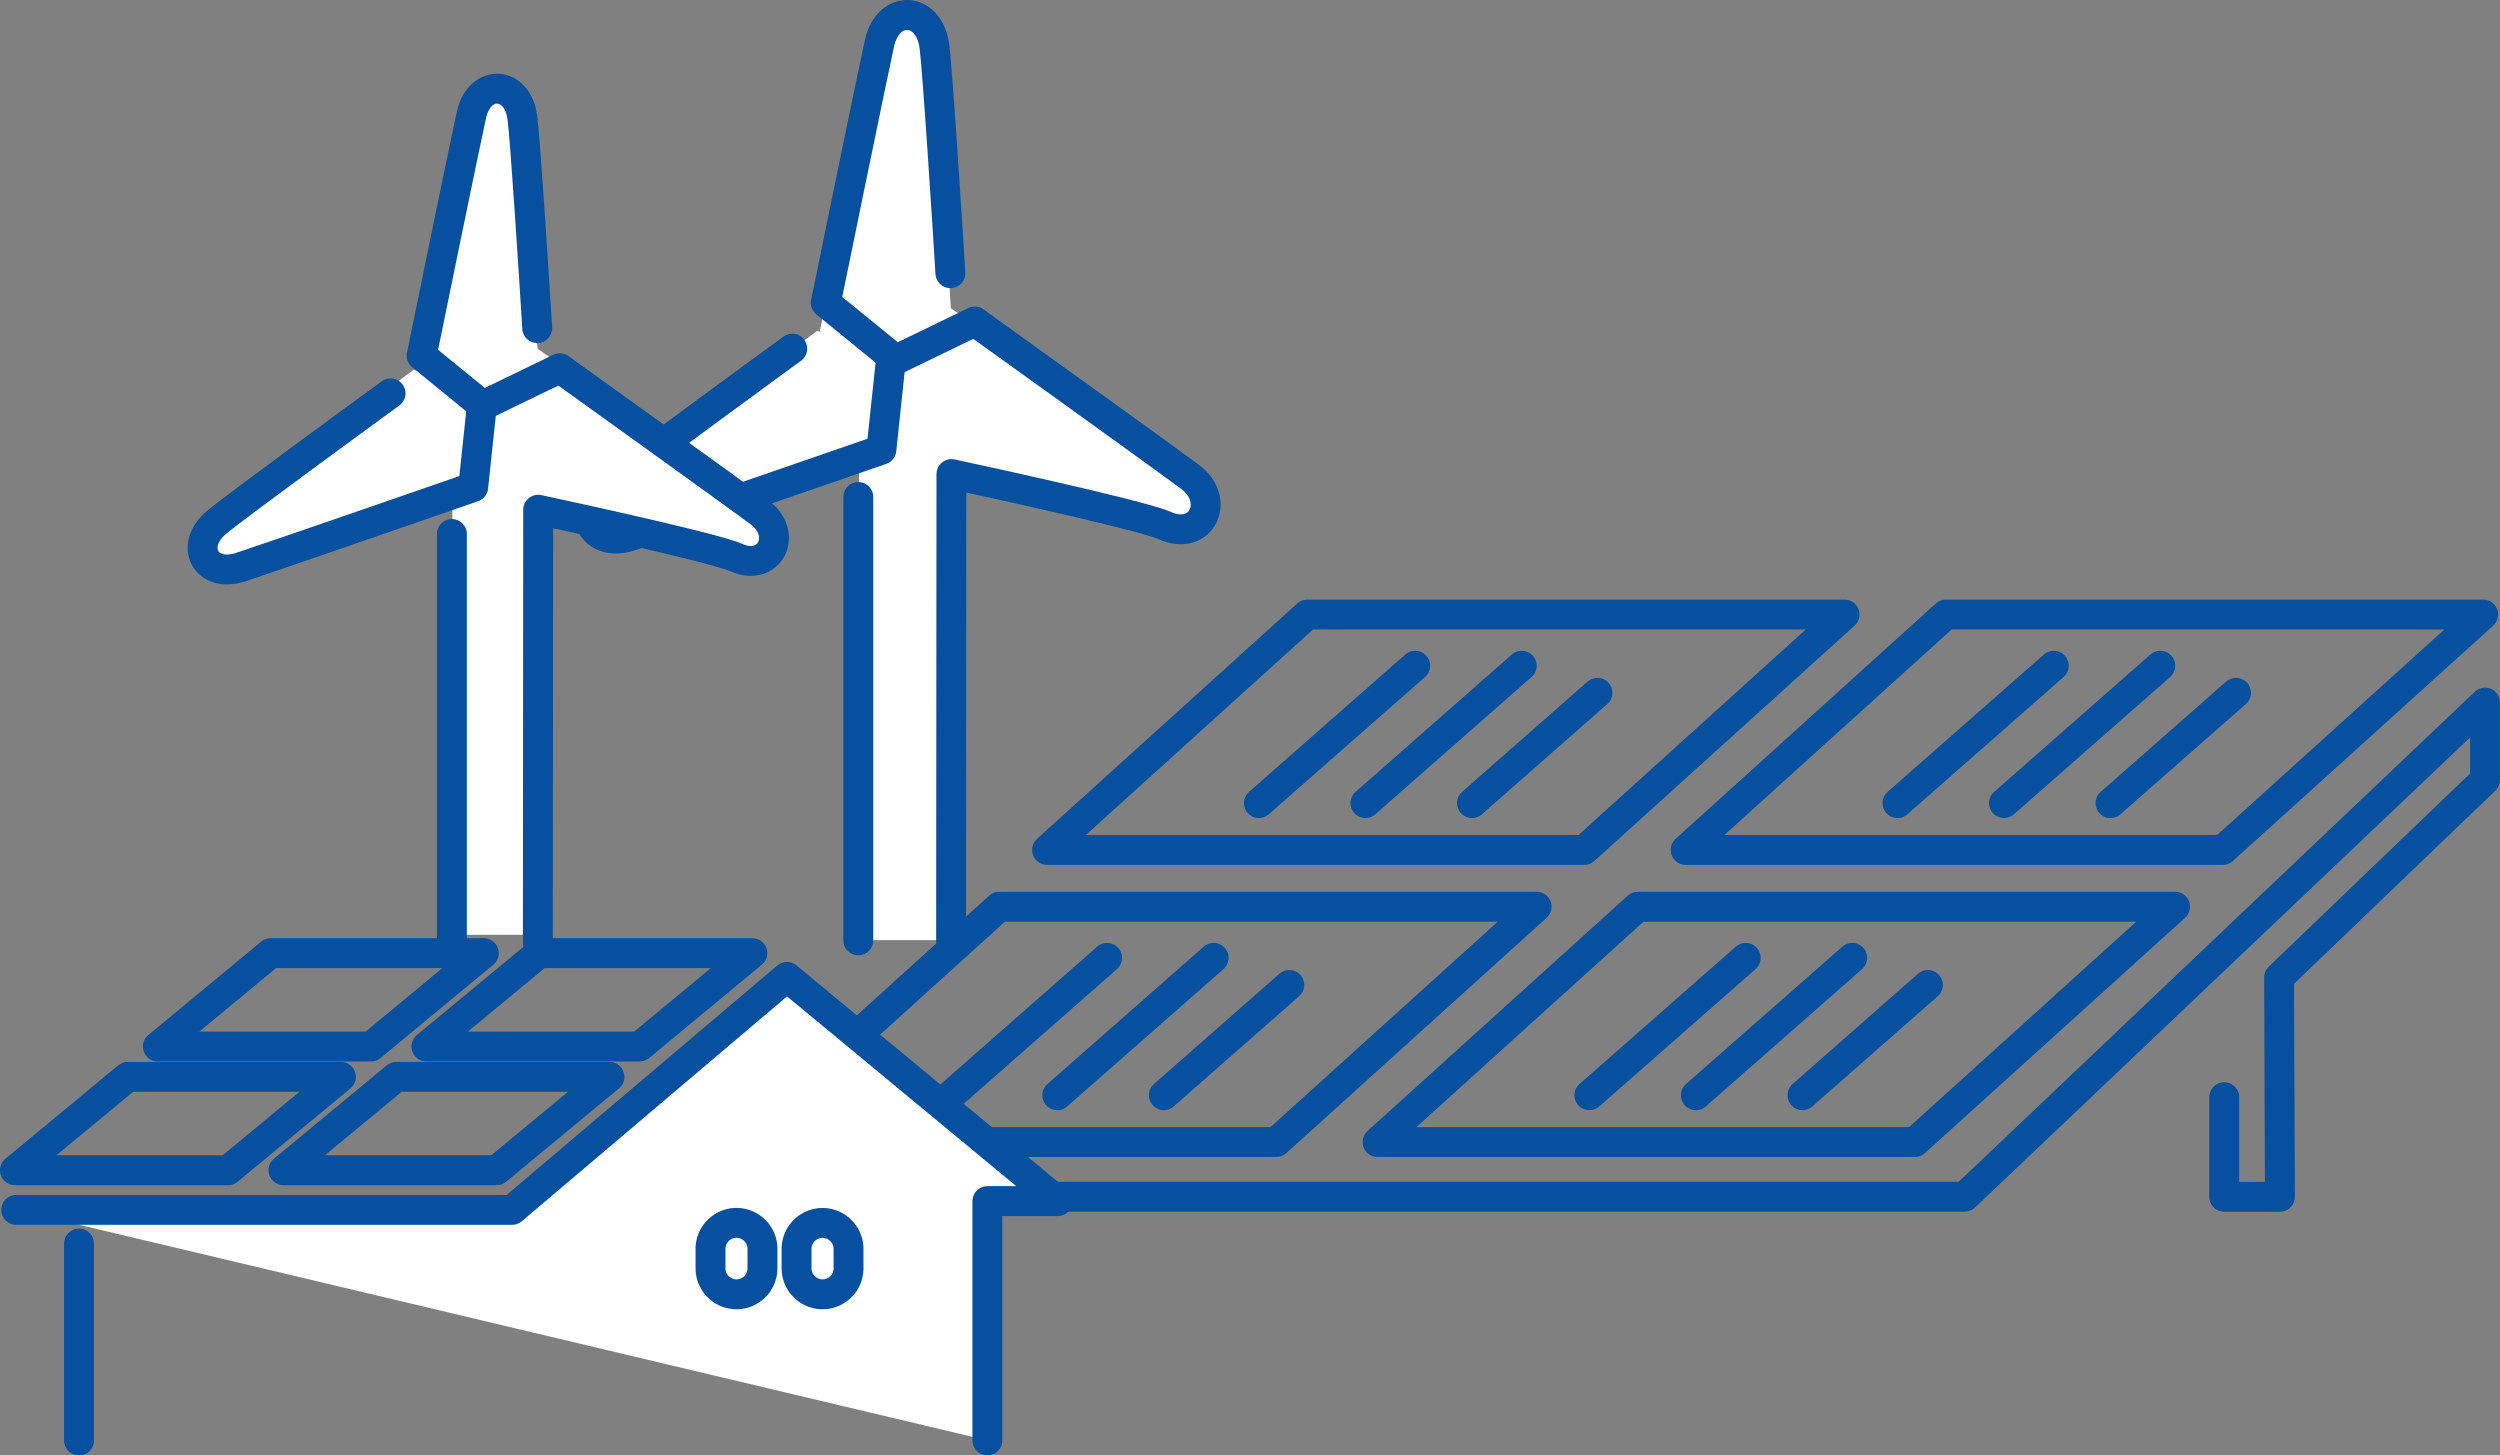 <svg xmlns="http://www.w3.org/2000/svg" width="100.365" height="58.431" viewBox="0 0 100.365 58.431">
  <rect x="0" y="0" width="100.365" height="58.431" fill="#808080" stroke="none"/>
  <g id="Group_22155" data-name="Group 22155" transform="translate(-768.9 -3804.954)">
    <g id="Group_22153" data-name="Group 22153" transform="translate(-15.114 1954.787)">
      <g id="グループ_22102" data-name="グループ 22102" transform="translate(807.683 1850.768)">
        <g id="グループ_22100" data-name="グループ 22100" transform="translate(0 0)">
          <path id="パス_41519" data-name="パス 41519" d="M619.218,328.712l.013-18.835s7.442,1.59,8.438,2.036c1.423.64,2.246-.984.985-1.93-.912-.684-9.413-6.641-9.413-6.641s-.558-9.406-.683-10.308c-.215-1.558-1.819-1.647-2.166-.109-.251,1.112-2.407,11.324-2.407,11.324l.025.049-.126-.049s-7.408,5.388-8.338,6.155a1.391,1.391,0,0,0,1.172,2.479c.87-.282,6.554-2.361,8.836-3.151v18.98" transform="translate(-604.738 -291.57)" fill="#fff"/>
          <g id="グループ_22099" data-name="グループ 22099">
            <g id="グループ_22098" data-name="グループ 22098">
              <path id="パス_41520" data-name="パス 41520" d="M628.72,299.891c-.128-2.056-.519-8.216-.646-9.129-.219-1.584-1.849-1.673-2.2-.111-.254,1.13-2.157,10.43-2.157,10.43l2.554,2.081" transform="translate(-614.234 -289.525)" fill="none" stroke="#06509f" stroke-linecap="round" stroke-linejoin="round" stroke-width="1.2"/>
              <path id="パス_41521" data-name="パス 41521" d="M626.364,361.316v-17.8" transform="translate(-615.576 -324.165)" fill="none" stroke="#06509f" stroke-linecap="round" stroke-linejoin="round" stroke-width="1.2"/>
              <path id="パス_41521-2" data-name="パス 41521" d="M629.47,315.838l3.144-1.523s7.71,5.537,8.638,6.231c1.282.96.444,2.614-1,1.964-1.012-.454-8.575-2.071-8.575-2.071l-.013,18.72" transform="translate(-617.15 -302.008)" fill="none" stroke="#06509f" stroke-linecap="round" stroke-linejoin="round" stroke-width="1.2"/>
              <path id="パス_41522" data-name="パス 41522" d="M612.626,316.523s-6.574,4.794-7.52,5.572c-1.224,1.008-.5,2.444,1.028,1.951,1.1-.357,10.071-3.465,10.071-3.465l.378-3.567" transform="translate(-604.49 -303.127)" fill="none" stroke="#06509f" stroke-linecap="round" stroke-linejoin="round" stroke-width="1.2"/>
            </g>
          </g>
        </g>
      </g>
      <g id="グループ_22101" data-name="グループ 22101" transform="translate(792.148 1853.48)">
        <g id="グループ_22100-2" data-name="グループ 22100-2" transform="translate(0 0)">
          <path id="パス_41519-2" data-name="パス 41519-2" d="M586.645,331.465,586.657,314s6.9,1.475,7.825,1.888c1.322.593,2.085-.914.916-1.793-.846-.634-8.729-6.158-8.729-6.158s-.518-8.723-.633-9.556c-.2-1.446-1.687-1.529-2.009-.1-.232,1.031-2.232,10.5-2.232,10.5l.023.045-.117-.045s-6.87,5-7.733,5.708a1.29,1.29,0,0,0,1.085,2.3c.806-.261,6.078-2.189,8.194-2.922v17.6" transform="translate(-573.221 -297.25)" fill="#fff"/>
          <g id="グループ_22099-2" data-name="グループ 22099-2" transform="translate(0 0.247)">
            <g id="グループ_22098-2" data-name="グループ 22098-2">
              <path id="パス_41520-2" data-name="パス 41520-2" d="M595.462,304.74c-.119-1.906-.481-7.619-.6-8.466-.2-1.469-1.715-1.551-2.041-.1-.236,1.048-2,9.672-2,9.672l2.367,1.93" transform="translate(-582.028 -295.128)" fill="none" stroke="#06509f" stroke-linecap="round" stroke-linejoin="round" stroke-width="1.2"/>
              <path id="パス_41521-2-2" data-name="パス 41521-2" d="M593.282,361.58V345.194" transform="translate(-583.275 -327.317)" fill="none" stroke="#06509f" stroke-linecap="round" stroke-linejoin="round" stroke-width="1.2"/>
              <path id="パス_41521-2-3" data-name="パス 41521-2" d="M596.156,319.529l2.916-1.412s7.15,5.134,8.012,5.779c1.189.888.413,2.422-.928,1.821-.937-.421-7.953-1.919-7.953-1.919l-.012,17.36" transform="translate(-584.732 -306.894)" fill="none" stroke="#06509f" stroke-linecap="round" stroke-linejoin="round" stroke-width="1.2"/>
              <path id="パス_41522-2" data-name="パス 41522-2" d="M580.537,320.164s-6.1,4.446-6.973,5.168c-1.134.935-.46,2.269.953,1.809,1.021-.331,9.339-3.214,9.339-3.214l.35-3.307" transform="translate(-572.992 -307.932)" fill="none" stroke="#06509f" stroke-linecap="round" stroke-linejoin="round" stroke-width="1.2"/>
            </g>
          </g>
        </g>
      </g>
    </g>
    <g id="Group_22154" data-name="Group 22154" transform="translate(141.748 1974.219)">
      <g id="Group_22112" data-name="Group 22112" transform="translate(-96.362 122.782)">
        <g id="グループ_22059" data-name="グループ 22059" transform="translate(753.045 1731.259)">
          <g id="グループ_22037" data-name="グループ 22037" transform="translate(0 0)">
            <path id="パス_41387" data-name="パス 41387" d="M499.384,341.006v4h2.235l-.032-8.809,8.268-7.932v-3.1l-20.89,19.836H439.621" transform="translate(-439.621 -320.264)" fill="none" stroke="#06509f" stroke-linecap="round" stroke-linejoin="round" stroke-width="1.2"/>
            <g id="グループ_22033" data-name="グループ 22033" transform="translate(0.135 13.095)">
              <path id="パス_41388" data-name="パス 41388" d="M461.447,350.171H439.878l10.449-9.449H471.9Z" transform="translate(-439.878 -340.722)" fill="none" stroke="#06509f" stroke-linecap="round" stroke-linejoin="round" stroke-width="1.2"/>
              <line id="線_22" data-name="線 22" x1="5.037" y2="4.427" transform="translate(17.057 3.141)" fill="none" stroke="#06509f" stroke-linecap="round" stroke-linejoin="round" stroke-width="1.2"/>
              <line id="線_23" data-name="線 23" x1="6.275" y2="5.515" transform="translate(12.781 2.053)" fill="none" stroke="#06509f" stroke-linecap="round" stroke-linejoin="round" stroke-width="1.2"/>
              <line id="線_24" data-name="線 24" x1="6.275" y2="5.515" transform="translate(8.504 2.053)" fill="none" stroke="#06509f" stroke-linecap="round" stroke-linejoin="round" stroke-width="1.2"/>
            </g>
            <g id="グループ_22034" data-name="グループ 22034" transform="translate(25.772 13.095)">
              <path id="パス_41390" data-name="パス 41390" d="M510.129,350.171H488.56l10.448-9.449h21.569Z" transform="translate(-488.56 -340.722)" fill="none" stroke="#06509f" stroke-linecap="round" stroke-linejoin="round" stroke-width="1.2"/>
              <line id="線_25" data-name="線 25" x1="5.037" y2="4.427" transform="translate(17.058 3.141)" fill="none" stroke="#06509f" stroke-linecap="round" stroke-linejoin="round" stroke-width="1.2"/>
              <line id="線_26" data-name="線 26" x1="6.275" y2="5.515" transform="translate(12.781 2.053)" fill="none" stroke="#06509f" stroke-linecap="round" stroke-linejoin="round" stroke-width="1.2"/>
              <line id="線_27" data-name="線 27" x1="6.275" y2="5.515" transform="translate(8.504 2.053)" fill="none" stroke="#06509f" stroke-linecap="round" stroke-linejoin="round" stroke-width="1.2"/>
            </g>
            <g id="グループ_22035" data-name="グループ 22035" transform="translate(12.504 1.369)">
              <path id="パス_41392" data-name="パス 41392" d="M484.934,327.9H463.365l10.448-9.449h21.569Z" transform="translate(-463.365 -318.455)" fill="none" stroke="#06509f" stroke-linecap="round" stroke-linejoin="round" stroke-width="1.2"/>
              <line id="線_28" data-name="線 28" x1="5.037" y2="4.427" transform="translate(17.058 3.139)" fill="none" stroke="#06509f" stroke-linecap="round" stroke-linejoin="round" stroke-width="1.2"/>
              <line id="線_29" data-name="線 29" x1="6.275" y2="5.515" transform="translate(12.781 2.051)" fill="none" stroke="#06509f" stroke-linecap="round" stroke-linejoin="round" stroke-width="1.2"/>
              <line id="線_30" data-name="線 30" x1="6.275" y2="5.515" transform="translate(8.504 2.051)" fill="none" stroke="#06509f" stroke-linecap="round" stroke-linejoin="round" stroke-width="1.2"/>
            </g>
            <g id="グループ_22036" data-name="グループ 22036" transform="translate(38.141 1.369)">
              <path id="パス_41394" data-name="パス 41394" d="M533.616,327.9H512.047l10.448-9.449h21.569Z" transform="translate(-512.047 -318.455)" fill="none" stroke="#06509f" stroke-linecap="round" stroke-linejoin="round" stroke-width="1.2"/>
              <line id="線_31" data-name="線 31" x1="5.037" y2="4.427" transform="translate(17.057 3.139)" fill="none" stroke="#06509f" stroke-linecap="round" stroke-linejoin="round" stroke-width="1.2"/>
              <line id="線_32" data-name="線 32" x1="6.275" y2="5.515" transform="translate(12.781 2.051)" fill="none" stroke="#06509f" stroke-linecap="round" stroke-linejoin="round" stroke-width="1.2"/>
              <line id="線_33" data-name="線 33" x1="6.275" y2="5.515" transform="translate(8.504 2.051)" fill="none" stroke="#06509f" stroke-linecap="round" stroke-linejoin="round" stroke-width="1.2"/>
            </g>
          </g>
        </g>
      </g>
      <g id="グループ_22080" data-name="グループ 22080" transform="translate(253.131 1536.778)">
        <g id="グループ_22077" data-name="グループ 22077" transform="translate(374.621 332.222)">
          <g id="グループ_22072" data-name="グループ 22072" transform="translate(5.737)">
            <path id="パス_41460" data-name="パス 41460" d="M393.48,335.971h-8.557l4.53-3.749h8.557Z" transform="translate(-384.923 -332.222)" fill="none" stroke="#06509f" stroke-linecap="round" stroke-linejoin="round" stroke-width="1.2"/>
          </g>
          <g id="グループ_22073" data-name="グループ 22073" transform="translate(16.519)">
            <path id="パス_41462" data-name="パス 41462" d="M412.838,335.971h-8.557l4.53-3.749h8.554Z" transform="translate(-404.281 -332.222)" fill="none" stroke="#06509f" stroke-linecap="round" stroke-linejoin="round" stroke-width="1.2"/>
          </g>
          <g id="グループ_22074" data-name="グループ 22074" transform="translate(0 4.966)">
            <path id="パス_41464" data-name="パス 41464" d="M383.178,344.888h-8.557l4.53-3.749h8.557Z" transform="translate(-374.621 -341.139)" fill="none" stroke="#06509f" stroke-linecap="round" stroke-linejoin="round" stroke-width="1.2"/>
          </g>
          <g id="グループ_22075" data-name="グループ 22075" transform="translate(10.779 4.966)">
            <path id="パス_41466" data-name="パス 41466" d="M402.534,344.888h-8.559l4.53-3.749h8.558Z" transform="translate(-393.975 -341.139)" fill="none" stroke="#06509f" stroke-linecap="round" stroke-linejoin="round" stroke-width="1.2"/>
          </g>
          <path id="パス_41468" data-name="パス 41468" d="M379.24,361.062v-7.908" transform="translate(-376.668 -341.496)" fill="#fff" stroke="#06509f" stroke-linecap="round" stroke-linejoin="round" stroke-width="1.2"/>
          <path id="パス_41468-2" data-name="パス 41468" d="M374.712,343.288H394.62l11.033-9.353,10.871,9H413.7v9.607" transform="translate(-374.661 -332.981)" fill="#fff" stroke="#06509f" stroke-linecap="round" stroke-linejoin="round" stroke-width="1.2"/>
          <g id="グループ_22076" data-name="グループ 22076" transform="translate(27.92 10.828)">
            <path id="パス_41469" data-name="パス 41469" d="M425.8,354.534h0a1.046,1.046,0,0,1-1.043-1.043v-.78a1.045,1.045,0,0,1,1.043-1.046h0a1.046,1.046,0,0,1,1.043,1.043v.78A1.047,1.047,0,0,1,425.8,354.534Z" transform="translate(-424.753 -351.665)" fill="none" stroke="#06509f" stroke-linecap="round" stroke-linejoin="round" stroke-width="1.2"/>
            <path id="パス_41470" data-name="パス 41470" d="M432.006,354.537h0a1.046,1.046,0,0,1-1.043-1.043v-.78a1.045,1.045,0,0,1,1.043-1.043h0a1.046,1.046,0,0,1,1.043,1.043v.78A1.046,1.046,0,0,1,432.006,354.537Z" transform="translate(-427.504 -351.668)" fill="none" stroke="#06509f" stroke-linecap="round" stroke-linejoin="round" stroke-width="1.2"/>
          </g>
        </g>
      </g>
    </g>
  </g>
</svg>
